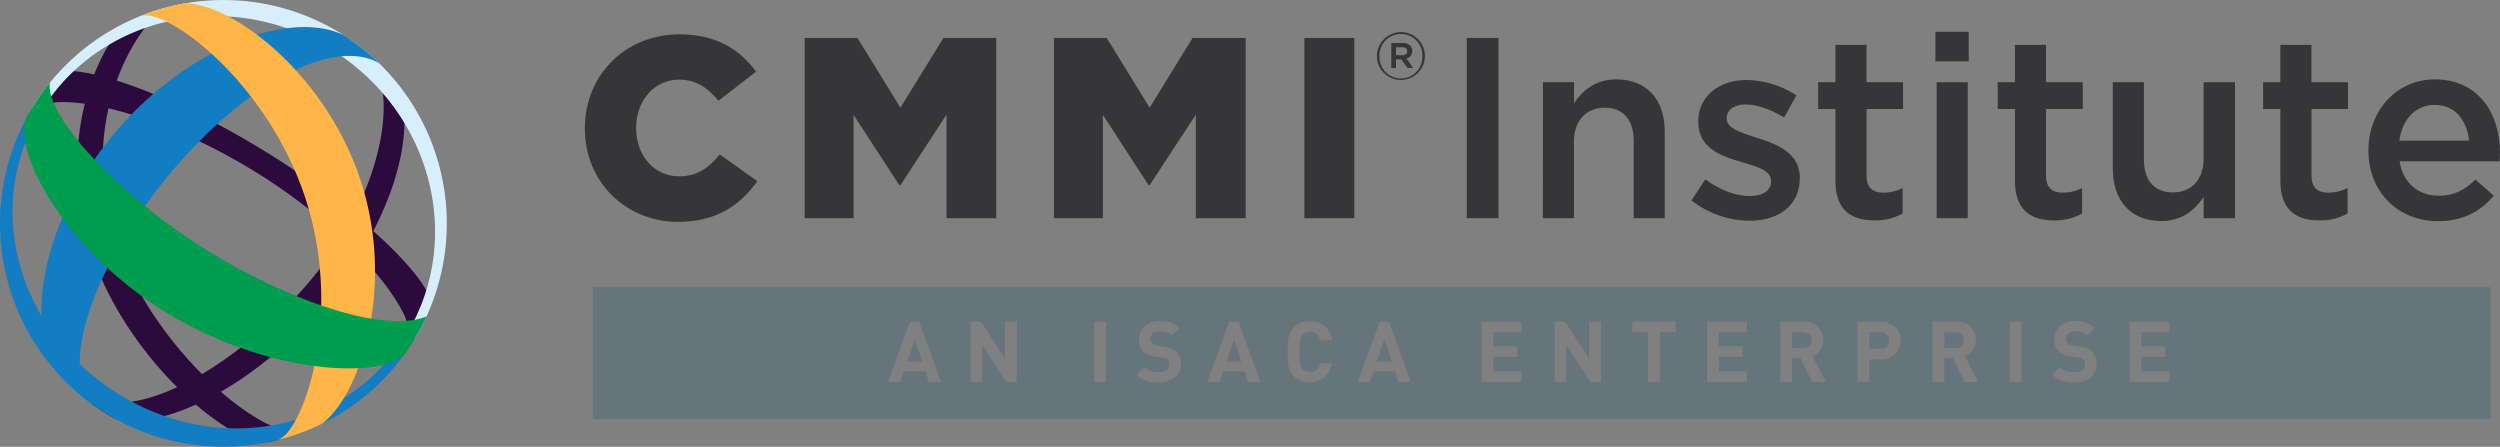 <svg xmlns="http://www.w3.org/2000/svg" viewBox="0 0 885.08 158.18"><rect x="0" y="0" width="885.08" height="158.18" fill="#808080" stroke="none"/><defs><style>.cls-1{fill:#66747c;}.cls-2{fill:#363639;}.cls-3{fill:#2d0a3d;}.cls-4{fill:#fff;}.cls-5{fill:#d7effc;}.cls-6{fill:#127dc2;}.cls-7{fill:#ffb548;}.cls-8{fill:#009d4f;}</style></defs><title>CMMIIsaca_Timeline</title><g id="Layer_2" data-name="Layer 2"><g id="Layer_1-2" data-name="Layer 1"><path class="cls-1" d="M665.69,117.61h-3.9v5.85h3.9a3.14,3.14,0,0,0,2.25-.8,2.76,2.76,0,0,0,.84-2.11,2.82,2.82,0,0,0-.84-2.13A3.1,3.1,0,0,0,665.69,117.61Z"/><polygon class="cls-1" points="434.21 127.96 439.52 127.96 436.91 120.19 434.21 127.96"/><polygon class="cls-1" points="487.43 127.96 492.74 127.96 490.13 120.19 487.43 127.96"/><path class="cls-1" d="M692.3,117.61h-3.93v5.61h3.93a3.09,3.09,0,0,0,2.19-.78,2.62,2.62,0,0,0,.84-2,2.65,2.65,0,0,0-.84-2A3.13,3.13,0,0,0,692.3,117.61Z"/><path class="cls-1" d="M638.36,117.61h-3.93v5.61h3.93a3.09,3.09,0,0,0,2.19-.78,2.62,2.62,0,0,0,.84-2,2.65,2.65,0,0,0-.84-2A3.13,3.13,0,0,0,638.36,117.61Z"/><polygon class="cls-1" points="321.2 127.96 326.51 127.96 323.9 120.19 321.2 127.96"/><path class="cls-1" d="M209.87,101.67v46.68H881.69V101.67Zm119,33.58-1.26-3.78H320l-1.29,3.78h-4.35l7.77-21.36h3.27l7.8,21.36Zm31.08,0h-3.72l-8.46-13.11v13.11h-4.17V113.89h3.72L355.79,127V113.89H360Zm31.59,0h-4.17V113.89h4.17Zm24.31-1.55a9,9,0,0,1-5.68,1.73q-5,0-7.8-2.82l2.7-2.7a7,7,0,0,0,5.16,1.8q3.78,0,3.78-2.64a2.34,2.34,0,0,0-.63-1.79,3.48,3.48,0,0,0-1.92-.76l-2.58-.36q-5.67-.78-5.67-6a6,6,0,0,1,2-4.7,7.88,7.88,0,0,1,5.43-1.78,9.52,9.52,0,0,1,6.9,2.49l-2.64,2.61a6.07,6.07,0,0,0-4.38-1.47,3.56,3.56,0,0,0-2.45.76,2.49,2.49,0,0,0-.85,1.94,2,2,0,0,0,.67,1.56,3.5,3.5,0,0,0,1.94.81l2.52.36a7.4,7.4,0,0,1,4.08,1.65A5.94,5.94,0,0,1,418.1,129,5.67,5.67,0,0,1,415.86,133.7Zm26,1.55-1.26-3.78H433l-1.29,3.78H427.4l7.77-21.36h3.27l7.8,21.36Zm18.24-7.56a5.28,5.28,0,0,0,1,2.91,3.4,3.4,0,0,0,2.67,1.11q2.85,0,3.6-3h4.23A8.05,8.05,0,0,1,458,133.09a6.85,6.85,0,0,1-1.86-3.69,31.91,31.91,0,0,1-.24-4.83,31.91,31.91,0,0,1,.24-4.83,6.85,6.85,0,0,1,1.86-3.69,7.83,7.83,0,0,1,5.76-2.34,7.52,7.52,0,0,1,7.86,6.75h-4.23q-.75-3-3.6-3a3.38,3.38,0,0,0-2.91,1.41q-.81,1.14-.81,5.73Q460.07,127.06,460.13,127.69Zm35,7.56-1.26-3.78h-7.59L485,135.25h-4.35l7.77-21.36h3.27l7.8,21.36Zm43.5-17.64h-9.9v5h8.43v3.72h-8.43v5.19h9.9v3.72H524.54V113.89h14.07Zm28.17,17.64h-3.72l-8.46-13.11v13.11h-4.17V113.89h3.72L562.61,127V113.89h4.17Zm26.46-17.64h-5.58v17.64h-4.17V117.61h-5.58v-3.72h15.33Zm25.2,0h-9.9v5H617v3.72h-8.43v5.19h9.9v3.72H604.37V113.89h14.07Zm23.16,17.64-4.17-8.52h-3v8.52h-4.17V113.89h8.37a6.89,6.89,0,0,1,5.1,1.92,6.26,6.26,0,0,1,1.83,4.62,5.71,5.71,0,0,1-3.9,5.61l4.77,9.21Zm29.49-10a7,7,0,0,1-5.19,2h-4.11v8h-4.17V113.89h8.28a7,7,0,0,1,5.19,2,6.82,6.82,0,0,1,0,9.36Zm24.45,10-4.17-8.52h-3v8.52H684.2V113.89h8.37a6.89,6.89,0,0,1,5.1,1.92,6.26,6.26,0,0,1,1.83,4.62,5.71,5.71,0,0,1-3.9,5.61l4.77,9.21Zm20.19,0h-4.17V113.89h4.17ZM740,133.7a9,9,0,0,1-5.68,1.73q-5,0-7.8-2.82l2.7-2.7a7,7,0,0,0,5.16,1.8q3.78,0,3.78-2.64a2.34,2.34,0,0,0-.63-1.79,3.48,3.48,0,0,0-1.92-.76l-2.58-.36q-5.67-.78-5.67-6a6,6,0,0,1,2-4.7,7.88,7.88,0,0,1,5.43-1.78,9.52,9.52,0,0,1,6.9,2.49l-2.64,2.61a6.07,6.07,0,0,0-4.38-1.47,3.56,3.56,0,0,0-2.45.76,2.49,2.49,0,0,0-.85,1.94,2,2,0,0,0,.67,1.56,3.5,3.5,0,0,0,1.94.81l2.52.36a7.4,7.4,0,0,1,4.08,1.65,5.94,5.94,0,0,1,1.65,4.53A5.67,5.67,0,0,1,740,133.7Zm28-16.09h-9.9v5h8.43v3.72h-8.43v5.19H768v3.72H753.92V113.89H768Z"/><path class="cls-2" d="M207.06,45.51v-.18c0-18.6,14.22-33.18,33.54-33.18,13,0,21.42,5.47,27.07,13.22l-13.31,10.3c-3.64-4.47-7.84-7.48-13.94-7.48-8.93,0-15.22,7.66-15.22,17v.18c0,9.57,6.29,17.05,15.22,17.05,6.65,0,10.57-3.1,14.4-7.75l13.3,9.48c-6,8.29-14.12,14.4-28.16,14.4C221.73,78.51,207.06,64.56,207.06,45.51Z"/><path class="cls-2" d="M284.88,13.43h18.68l15.22,24.7L334,13.43h18.69V77.24h-17.6V40.59l-16.31,25h-.36L302.2,40.68V77.24H284.88Z"/><path class="cls-2" d="M373.14,13.43h18.68L407,38.13l15.22-24.7H441V77.24H423.36V40.59L407,65.57h-.36L390.46,40.68V77.24H373.14Z"/><path class="cls-2" d="M461.8,13.43h17.68V77.24H461.8Z"/><path class="cls-2" d="M519.3,13.43h11.21V77.24H519.3Z"/><path class="cls-2" d="M546.25,29.11h11v7.38c3.1-4.47,7.56-8.39,15-8.39,10.84,0,17.13,7.3,17.13,18.42V77.24h-11V49.89c0-7.47-3.74-11.76-10.3-11.76-6.38,0-10.85,4.47-10.85,11.94V77.24h-11Z"/><path class="cls-2" d="M598.84,70.94l4.92-7.47c5.29,3.92,10.85,5.92,15.77,5.92,4.74,0,7.47-2,7.47-5.19V64c0-3.74-5.1-5-10.75-6.75-7.11-2-15-4.92-15-14.13V43c0-9.11,7.56-14.68,17.13-14.68A33.34,33.34,0,0,1,636,33.76l-4.38,7.83C627,38.77,622.08,37,618.07,37c-4.29,0-6.75,2-6.75,4.73V42c0,3.55,5.2,5,10.85,6.84,7,2.18,15,5.38,15,14V63c0,10.12-7.84,15.14-17.87,15.14A33.76,33.76,0,0,1,598.84,70.94Z"/><path class="cls-2" d="M649.8,63.92V38.58h-6.11V29.11h6.11V15.89h11V29.11h12.94v9.47H660.83V62.2c0,4.28,2.19,6,5.92,6a14.83,14.83,0,0,0,6.83-1.64v9a19,19,0,0,1-9.93,2.46C655.54,78.05,649.8,74.5,649.8,63.92Z"/><path class="cls-2" d="M685.19,11.24H697V21.72H685.19Zm.45,17.87h11V77.24h-11Z"/><path class="cls-2" d="M713.36,63.92V38.58h-6.11V29.11h6.11V15.89h11V29.11h13v9.47h-13V62.2c0,4.28,2.19,6,5.93,6a14.9,14.9,0,0,0,6.84-1.64v9a19,19,0,0,1-9.94,2.46C719.1,78.05,713.36,74.5,713.36,63.92Z"/><path class="cls-2" d="M748,59.74V29.11h11V56.45c0,7.47,3.74,11.67,10.3,11.67,6.38,0,10.84-4.38,10.84-11.85V29.11h11.12V77.24H780.15V69.76c-3.09,4.56-7.56,8.48-15,8.48C754.27,78.24,748,70.94,748,59.74Z"/><path class="cls-2" d="M807.32,63.92V38.58h-6.11V29.11h6.11V15.89h11V29.11h12.94v9.47H818.35V62.2c0,4.28,2.18,6,5.92,6a14.9,14.9,0,0,0,6.84-1.64v9a19,19,0,0,1-9.94,2.46C813.06,78.05,807.32,74.5,807.32,63.92Z"/><path class="cls-2" d="M838.5,53.35v-.18c0-13.76,9.76-25.07,23.52-25.07,15.31,0,23.06,12,23.06,25.89,0,1-.1,2-.19,3.1H849.53c1.19,7.84,6.75,12.21,13.86,12.21,5.37,0,9.2-2,13-5.74l6.47,5.74c-4.56,5.47-10.84,9-19.69,9C849.26,78.33,838.5,68.21,838.5,53.35Zm35.64-3.56c-.73-7.1-4.92-12.66-12.21-12.66-6.75,0-11.49,5.19-12.49,12.66Z"/><path class="cls-3" d="M134.23,26.92c5.31,15.65-2.55,46.46-24.34,72.37-25.09,29.84-61.24,50.8-79.22,40.84a17.07,17.07,0,0,0,2,3A78,78,0,0,0,40.28,148c16.7,5.07,49.8-11,74.69-40.61,21.74-25.87,30.84-54.46,27.55-71.66Z"/><path class="cls-3" d="M44.23,8.6C33.51,18.76,20.06,51.53,32,88.41c11.69,36.12,43.9,64.28,59.2,68a10.34,10.34,0,0,0,4.63,0h0a10.74,10.74,0,0,0,6.23-3.65l0,0C85.72,149.6,52.3,119.55,40.71,83.75S43.13,18.07,54.63,5.94h-.06Z"/><path class="cls-3" d="M150.55,110.22c1.51-3.29,1.74-5.32-.17-8.4-7.13-11.48-27.89-30.45-55.46-47.57C65.7,36.09,37.54,25.45,24.85,25.15l-6.31,3.78-.4,1.95a3.25,3.25,0,0,1-.35,1c-1.33,2.36-3.28,5.79-4.47,7.8,1.76-1.87,5.09-3.5,7.1-3.5C35.21,35.46,63.11,43.93,90.66,61s47,38.05,52.94,51.61c1,3.58-2,6.45-2,6.45l6.59-5.4.11-.93Z"/><path class="cls-4" d="M13.32,39.64a4.88,4.88,0,0,0-1,1.37C12.06,41.7,12.52,41,13.32,39.64Z"/><path class="cls-5" d="M116.48,17c35.86,21.59,48.19,66.9,27.54,101.2l2.83,1.69A79.08,79.08,0,0,0,11.34,38.31L14.17,40C34.81,5.71,80.62-4.6,116.48,17Z"/><path class="cls-6" d="M38.31,146.84a79.07,79.07,0,0,0,108.54-27L144,118.18C123.37,152.48,78.63,161.62,42.78,140S-6.48,74.31,14.17,40l-2.83-1.69A79.07,79.07,0,0,0,38.31,146.84Z"/><path class="cls-6" d="M130,18.57c-.84-.71-1.68-1.38-2.54-2.05-1.89-1.45-3.81-2.82-5.79-4.08-18.72-9.14-55.34,4-81.19,34.8S8.52,115.59,20.73,132.47q2.39,2.58,5,5c.8.74,1.6,1.45,2.43,2.15,1.48,1.24,3,2.41,4.53,3.53a17.07,17.07,0,0,1-2-3C22.43,124.7,35.48,90.87,60.57,61s53.72-45.59,70.34-40.12a16.14,16.14,0,0,1,3.33,1.5C132.87,21.09,131.46,19.8,130,18.57Z"/><path class="cls-7" d="M127.79,64.24C115.52,26.35,82.6,1.44,65.72,1.14c-2.17.37-4.35.85-6.52,1.42-1.5.38-3,.81-4.48,1.29S51.6,4.93,50.07,5.53a10.93,10.93,0,0,1,4.56.41c13.63,4,42,28.74,53.59,64.54s2.63,71-6.08,82.2a10.92,10.92,0,0,1-3.44,3c1.58-.41,3.16-.85,4.74-1.37s3-1,4.39-1.57c2.09-.81,4.12-1.71,6.12-2.67C127.44,139.94,140.06,102.14,127.79,64.24Z"/><path class="cls-8" d="M10.35,40c-.44.75-.85,1.52-1.26,2.28-4,12,13.74,46,49.23,68s75.85,24.13,84.8,15.2c.51-.71,1-1.42,1.49-2.14s1.12-1.69,1.67-2.55a80.08,80.08,0,0,0,4.69-8.73c-16.14,6.36-51-6.84-78.56-23.94S15.92,42,17.64,29.29a79.91,79.91,0,0,0-5.74,8.08C11.36,38.23,10.85,39.11,10.35,40Z"/><path class="cls-2" d="M487.48,19.9v0A8.51,8.51,0,0,1,496,11.37a8.42,8.42,0,0,1,8.46,8.44v0a8.49,8.49,0,0,1-17,0Zm16.08,0v0a7.6,7.6,0,1,0-15.19,0v0a7.6,7.6,0,1,0,15.19,0Zm-11-4.68h4a3.75,3.75,0,0,1,2.69.93,2.56,2.56,0,0,1,.73,1.88v0a2.66,2.66,0,0,1-2.07,2.68l2.4,3.35h-2L496.08,21h-1.85v3.07h-1.68Zm3.89,4.33c1.1,0,1.75-.54,1.75-1.38v-.05c0-.89-.65-1.38-1.75-1.38h-2.21V19.5Z"/></g></g></svg>